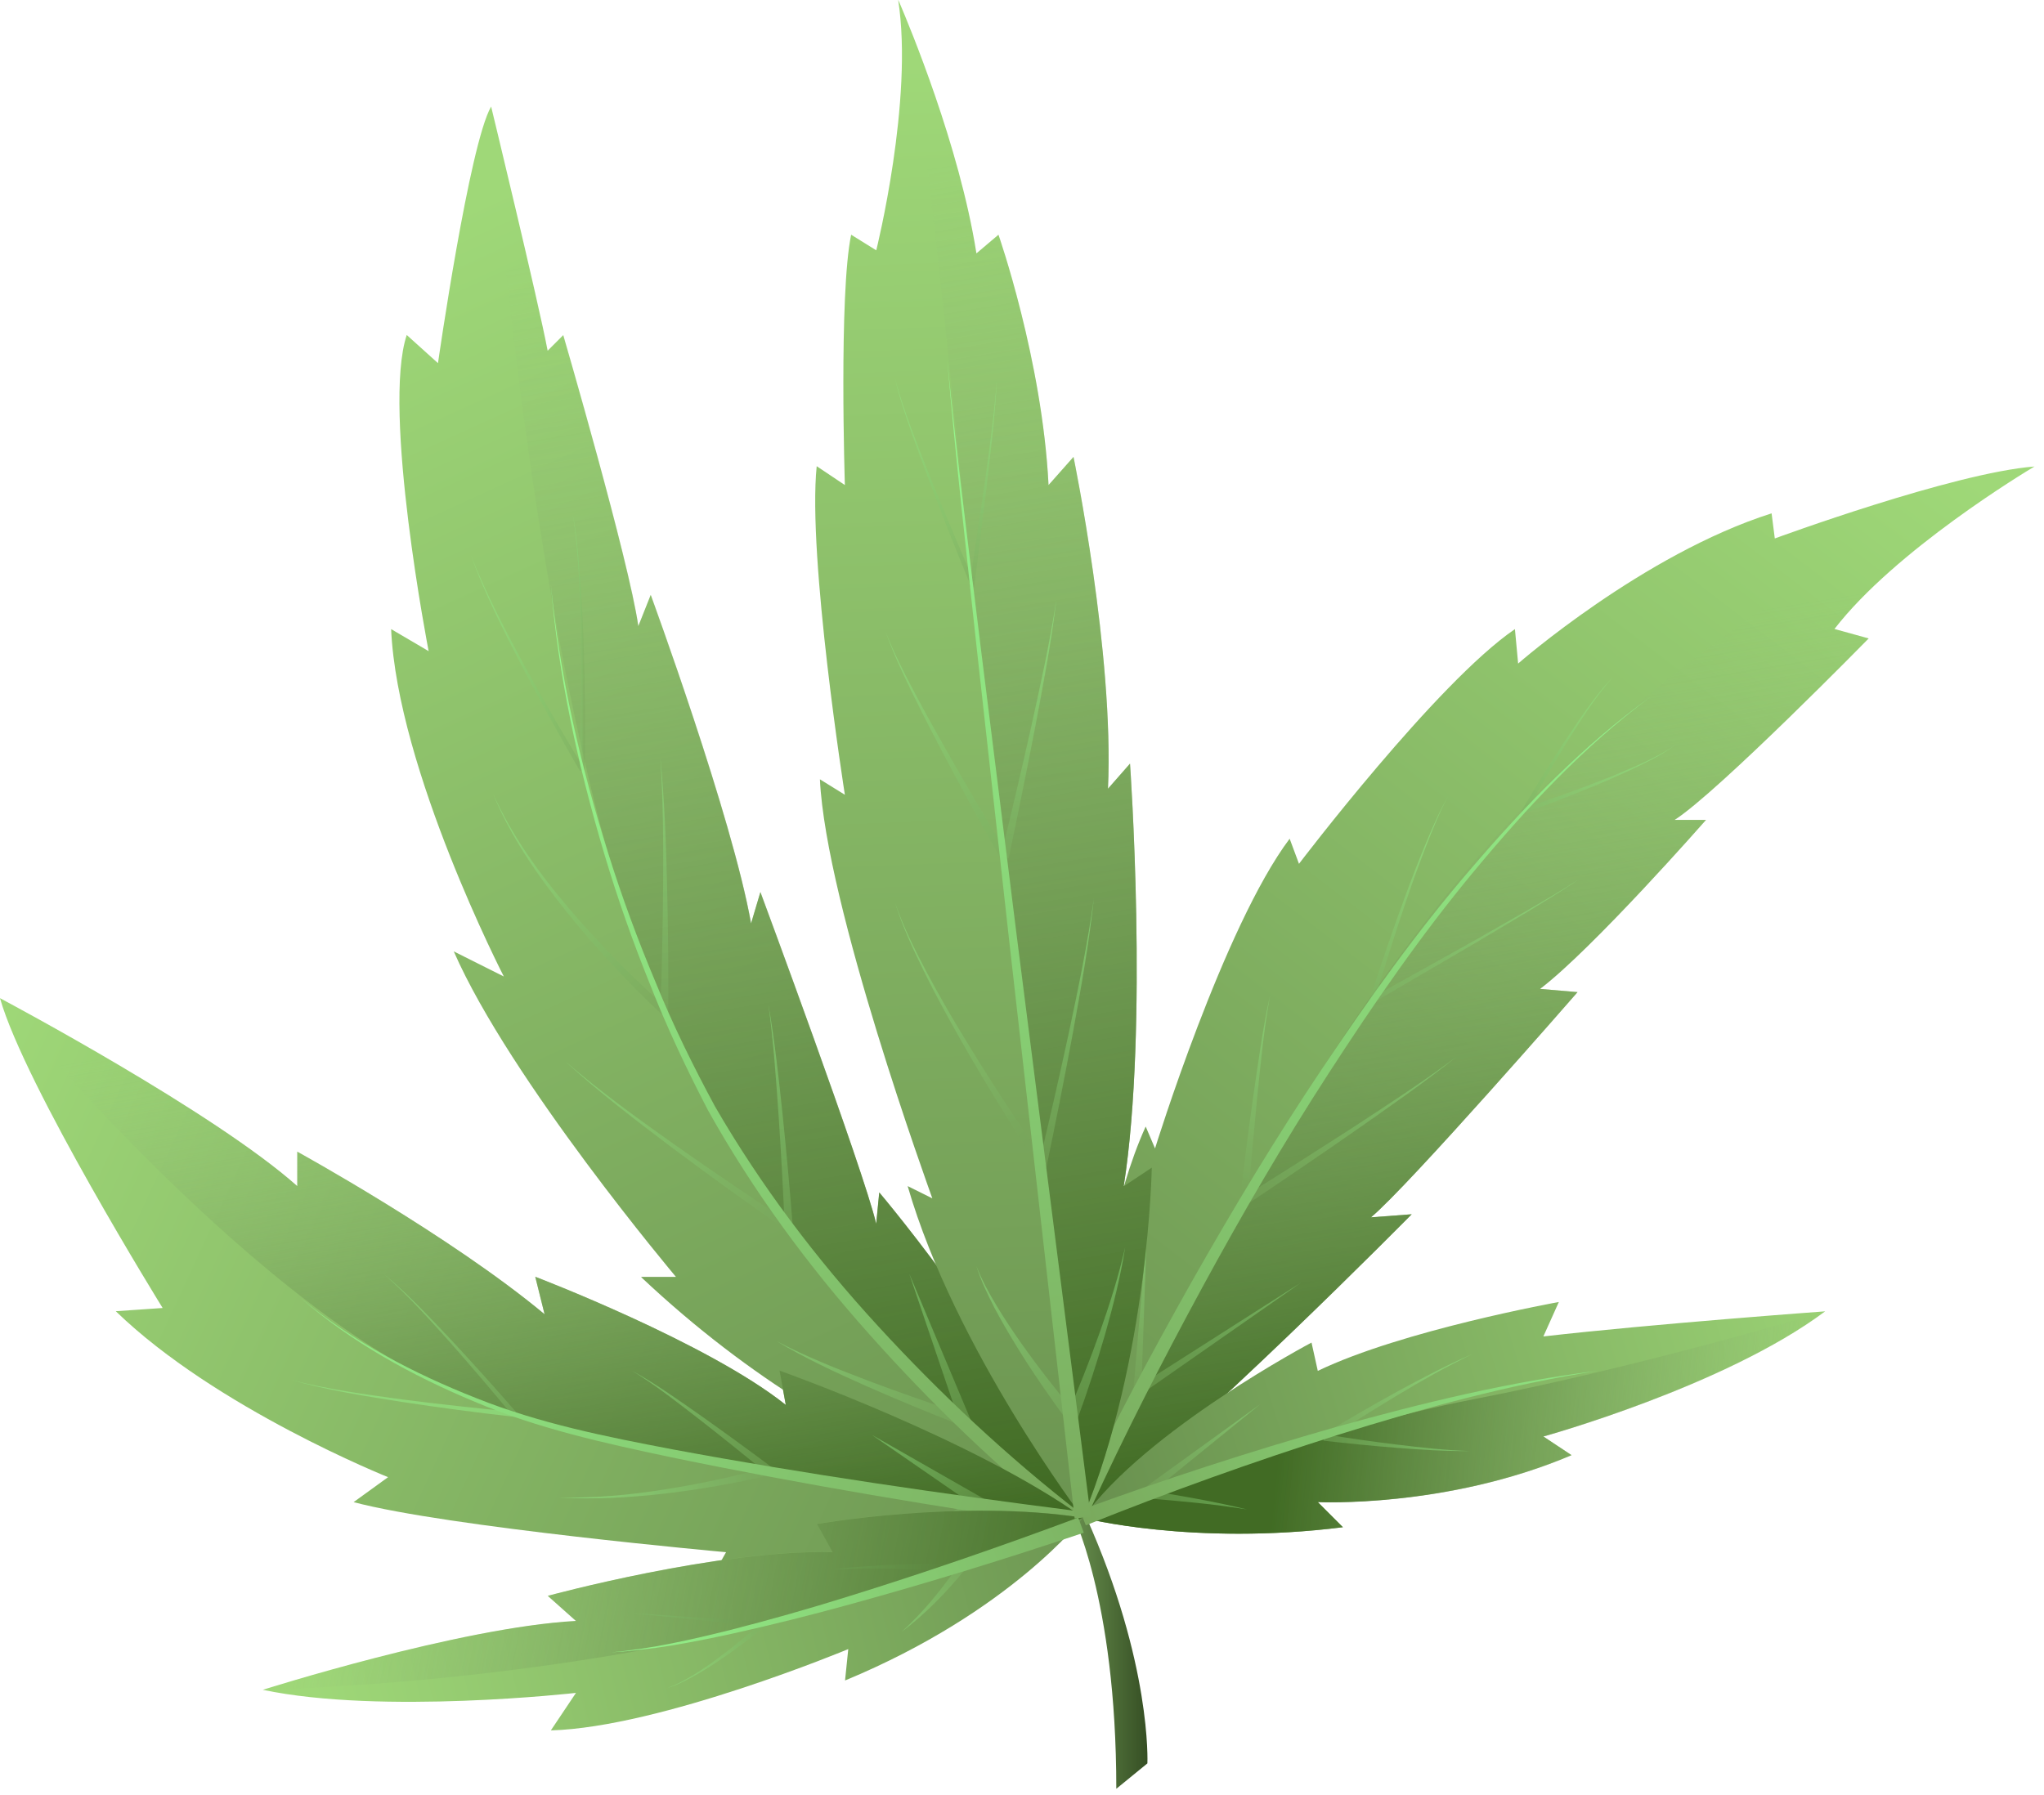 <svg xmlns="http://www.w3.org/2000/svg" width="140" height="123" viewBox="0 0 140 123" fill="none"><g clip-path="url(#clip0_181_2135)"><path d="M73.359 103.51C73.359 103.51 76.459 109.39 76.459 122.55L78.589 120.81C78.589 120.81 78.899 113.97 74.389 103.91L73.359 103.51Z" fill="url(#paint0_linear_181_2135)"></path><path d="M125.642 43.09L127.992 43.74C127.992 43.74 117.702 54.24 114.702 56.17H116.852C116.852 56.17 109.132 64.97 105.482 67.75L108.052 67.97C108.052 67.97 96.472 81.26 93.902 83.4L96.692 83.19C96.692 83.19 81.682 98.41 74.172 103.98C74.172 103.98 74.172 86.62 78.472 77.18L79.112 78.68C79.112 78.68 83.822 63.46 88.332 57.46L88.972 59.18C88.972 59.18 98.412 46.75 103.762 43.1L103.982 45.46C103.982 45.46 112.552 37.96 121.342 35.17L121.562 36.89C121.562 36.89 133.782 32.39 139.352 31.96C139.352 31.96 139.342 31.96 139.332 31.97C138.772 32.3 129.792 37.71 125.642 43.1V43.09Z" fill="url(#paint1_linear_181_2135)"></path><path d="M125.642 43.09L127.992 43.74C127.992 43.74 117.702 54.24 114.702 56.17H116.852C116.852 56.17 109.132 64.97 105.482 67.75L108.052 67.97C108.052 67.97 96.472 81.26 93.902 83.4L96.692 83.19C96.692 83.19 81.682 98.41 74.172 103.98C74.172 103.98 89.182 68.82 107.402 52.32C125.182 36.21 138.652 32.15 139.322 31.96C138.762 32.29 129.782 37.7 125.632 43.09H125.642Z" fill="url(#paint2_linear_181_2135)"></path><path opacity="0.45" d="M77.621 95.32L78.541 84.55L78.171 95.35L77.621 95.32Z" fill="url(#paint3_linear_181_2135)"></path><path opacity="0.45" d="M78.043 94.93L89.113 87.87L78.343 95.39L78.043 94.93Z" fill="url(#paint4_linear_181_2135)"></path><path opacity="0.45" d="M84.91 82.3C85.19 79.95 85.49 77.6 85.82 75.25C86.16 72.91 86.47 70.56 86.98 68.24C86.56 70.57 86.34 72.93 86.1 75.28C85.87 77.63 85.66 79.99 85.47 82.35L84.92 82.3H84.91Z" fill="url(#paint5_linear_181_2135)"></path><path opacity="0.45" d="M85.031 82.099C87.521 80.539 90.001 78.959 92.471 77.369C94.931 75.759 97.401 74.169 99.761 72.399C97.461 74.239 95.041 75.909 92.631 77.599C90.211 79.279 87.781 80.929 85.331 82.569L85.031 82.099Z" fill="url(#paint6_linear_181_2135)"></path><path opacity="0.45" d="M93.812 68.49C94.573 66.11 95.382 63.75 96.243 61.41C96.672 60.24 97.123 59.07 97.603 57.92C98.082 56.77 98.582 55.62 99.192 54.53C98.603 55.63 98.132 56.79 97.683 57.95C97.233 59.11 96.802 60.28 96.403 61.46C95.593 63.82 94.843 66.2 94.132 68.58L93.812 68.48V68.49Z" fill="url(#paint7_linear_181_2135)"></path><path opacity="0.45" d="M93.891 68.39L101.051 64.4L104.611 62.37C105.791 61.68 106.981 61 108.121 60.25C107.001 61.03 105.821 61.73 104.661 62.45L101.141 64.55L94.061 68.69L93.901 68.4L93.891 68.39Z" fill="url(#paint8_linear_181_2135)"></path><path opacity="0.45" d="M104.191 55.59C105.131 53.98 106.111 52.4 107.131 50.84C108.171 49.3 109.191 47.73 110.481 46.38C109.241 47.77 108.261 49.36 107.271 50.93C106.301 52.51 105.371 54.12 104.481 55.75L104.191 55.59Z" fill="url(#paint9_linear_181_2135)"></path><path opacity="0.45" d="M104.35 55.37C106.14 54.78 107.92 54.15 109.67 53.47C110.55 53.13 111.42 52.76 112.28 52.38C113.14 51.99 113.99 51.57 114.76 51.03C114 51.59 113.16 52.04 112.31 52.45C111.46 52.86 110.6 53.25 109.73 53.62C107.99 54.36 106.23 55.04 104.45 55.69L104.34 55.38L104.35 55.37Z" fill="url(#paint10_linear_181_2135)"></path><path d="M73.67 102.97C76.14 97.81 78.82 92.79 81.62 87.82C84.43 82.86 87.37 77.97 90.54 73.24C93.71 68.51 97.02 63.85 100.74 59.53C104.44 55.21 108.42 51.07 113.05 47.74C108.47 51.14 104.57 55.34 100.95 59.7C97.32 64.07 94.09 68.77 91 73.54C87.91 78.31 85.05 83.23 82.34 88.22C79.63 93.21 77.03 98.28 74.67 103.43L73.66 102.97H73.67Z" fill="url(#paint11_linear_181_2135)"></path><path d="M90.26 102.91L91.98 104.63C81.69 105.92 74.18 103.99 74.18 103.99H74.19C78.49 97.97 89.83 91.98 89.83 91.98L90.26 93.92C96.05 91.13 106.77 89.2 106.77 89.2L105.71 91.56C113.21 90.7 125.01 89.84 125.01 89.84C118.14 94.98 105.71 98.41 105.71 98.41L107.64 99.69C99.07 103.33 90.27 102.9 90.27 102.9L90.26 102.91Z" fill="url(#paint12_linear_181_2135)"></path><path d="M90.26 102.911L91.98 104.631C81.69 105.921 74.18 103.991 74.18 103.991H74.19C74.67 103.801 90.01 97.951 100.99 95.851C112.13 93.701 125.01 89.851 125.01 89.851C118.14 94.991 105.71 98.421 105.71 98.421L107.64 99.701C99.07 103.341 90.27 102.911 90.27 102.911H90.26Z" fill="url(#paint13_linear_181_2135)"></path><g opacity="0.45"><path d="M78.223 102.05L86.333 96.19L78.573 102.49L78.223 102.05Z" fill="url(#paint14_linear_181_2135)"></path><path d="M78.613 102.101C80.893 102.481 83.163 102.861 85.403 103.411C83.133 103.041 80.833 102.841 78.543 102.651L78.603 102.101H78.613Z" fill="url(#paint15_linear_181_2135)"></path><path d="M90.722 98.261C92.372 98.531 94.032 98.771 95.692 98.971C97.352 99.171 99.022 99.361 100.692 99.411C99.012 99.431 97.342 99.321 95.662 99.191C93.992 99.061 92.322 98.891 90.652 98.701L90.712 98.261H90.722Z" fill="url(#paint16_linear_181_2135)"></path><path d="M90.574 98.3C92.244 97.29 93.924 96.32 95.624 95.38C97.334 94.451 99.054 93.54 100.844 92.77C99.094 93.611 97.404 94.57 95.744 95.57C94.084 96.57 92.434 97.611 90.824 98.671L90.584 98.3H90.574Z" fill="url(#paint17_linear_181_2135)"></path></g><path d="M73.971 103.47C79.751 101.35 85.591 99.45 91.491 97.77C97.401 96.12 103.381 94.66 109.481 93.91C103.411 94.84 97.491 96.47 91.651 98.3C85.821 100.15 80.041 102.22 74.371 104.5L73.961 103.47H73.971Z" fill="url(#paint18_linear_181_2135)"></path><path d="M43.939 87.48H46.299C46.299 87.48 34.929 73.98 31.079 65.18L34.509 66.9C34.509 66.9 27.219 52.74 26.789 43.1L29.359 44.61C29.359 44.61 26.149 28.1 27.859 22.95L29.999 24.88C29.999 24.88 32.149 9.87 33.639 7.3C33.639 7.3 36.859 20.59 37.509 24.03L38.579 22.96C38.579 22.96 43.079 38.4 43.719 42.9L44.569 40.76C44.569 40.76 50.149 55.98 51.439 63.27L52.079 61.12C52.079 61.12 59.159 80.21 60.009 83.85L60.219 81.7C60.219 81.7 70.929 94.34 74.139 103.99H74.149C74.149 103.99 59.149 101.86 43.919 87.5L43.939 87.48Z" fill="url(#paint19_linear_181_2135)"></path><path d="M74.158 103.97C73.658 103.64 57.708 92.6 47.308 73.46C36.728 54.03 33.648 7.29 33.648 7.29C33.648 7.29 36.868 20.58 37.518 24.02L38.588 22.95C38.588 22.95 43.088 38.39 43.728 42.89L44.578 40.75C44.578 40.75 50.158 55.97 51.448 63.26L52.088 61.11C52.088 61.11 59.168 80.2 60.018 83.84L60.228 81.69C60.228 81.69 70.938 94.33 74.148 103.98L74.158 103.97Z" fill="url(#paint20_linear_181_2135)"></path><path opacity="0.45" d="M39.728 52.831C38.338 50.441 36.998 48.031 35.718 45.581C34.448 43.13 33.208 40.651 32.258 38.06C33.268 40.63 34.558 43.081 35.868 45.501C37.188 47.92 38.578 50.31 40.008 52.66L39.728 52.831Z" fill="url(#paint21_linear_181_2135)"></path><path opacity="0.45" d="M39.708 52.74C39.798 49.831 39.838 46.91 39.798 43.99C39.778 42.531 39.738 41.071 39.658 39.62C39.578 38.17 39.468 36.711 39.238 35.27C39.498 36.711 39.628 38.16 39.738 39.62C39.848 41.081 39.918 42.531 39.968 43.99C40.068 46.91 40.088 49.831 40.048 52.751H39.718L39.708 52.74Z" fill="url(#paint22_linear_181_2135)"></path><path opacity="0.45" d="M45.318 69.491C42.978 67.291 40.808 64.951 38.798 62.461C36.818 59.971 34.968 57.311 33.758 54.351C35.058 57.271 36.958 59.861 39.008 62.281C41.078 64.691 43.318 66.971 45.678 69.071L45.308 69.481L45.318 69.491Z" fill="url(#paint23_linear_181_2135)"></path><path opacity="0.45" d="M45.229 69.271C45.339 66.381 45.399 63.481 45.419 60.581C45.439 57.681 45.419 54.781 45.229 51.891C45.509 54.781 45.619 57.681 45.689 60.581C45.759 63.481 45.789 66.381 45.769 69.291H45.219L45.229 69.271Z" fill="url(#paint24_linear_181_2135)"></path><path opacity="0.45" d="M53.867 84.28C51.248 82.46 48.667 80.6 46.117 78.69C43.578 76.78 41.038 74.84 38.688 72.69C41.097 74.77 43.678 76.63 46.278 78.47C48.877 80.3 51.517 82.08 54.178 83.82L53.867 84.28Z" fill="url(#paint25_linear_181_2135)"></path><path opacity="0.45" d="M53.749 84.06C53.639 81.52 53.499 78.97 53.329 76.43C53.149 73.89 52.979 71.35 52.629 68.82C53.069 71.33 53.339 73.87 53.609 76.41C53.869 78.95 54.099 81.49 54.299 84.03L53.749 84.06Z" fill="url(#paint26_linear_181_2135)"></path><path opacity="0.45" d="M65.758 97.63C63.598 96.78 61.468 95.9 59.358 94.97C57.248 94.03 55.148 93.06 53.168 91.87C55.208 92.95 57.358 93.79 59.508 94.61C61.658 95.42 63.838 96.18 66.018 96.9L65.758 97.63Z" fill="url(#paint27_linear_181_2135)"></path><path opacity="0.45" d="M65.777 97.591L62.277 87.261L66.497 97.301L65.777 97.591Z" fill="url(#paint28_linear_181_2135)"></path><path d="M73.27 104.5C68.311 100.53 63.751 96.14 59.55 91.42C55.34 86.71 51.571 81.58 48.49 76.06C47.031 73.25 45.681 70.4 44.531 67.46C43.35 64.54 42.3 61.56 41.401 58.54C39.6 52.5 38.24 46.31 37.73 40.03C38.331 46.3 39.77 52.46 41.66 58.46C42.6 61.46 43.691 64.41 44.91 67.31C46.09 70.22 47.48 73.04 48.971 75.8C52.111 81.23 55.92 86.26 60.16 90.87C64.4 95.49 69.01 99.8 73.941 103.63L73.27 104.51V104.5Z" fill="url(#paint29_linear_181_2135)"></path><path d="M48.88 107.851L49.73 106.341C49.73 106.341 30.64 104.621 24.22 102.911L26.58 101.201C26.58 101.201 14.78 96.481 7.93 89.831L11.14 89.611C11.14 89.611 1.71 74.391 0 68.391H0.01C0.48 68.641 14.68 76.201 20.36 81.261V78.901C20.36 78.901 30.87 84.681 37.3 90.041L36.66 87.471C36.66 87.471 48.46 91.971 53.82 96.251L53.39 93.901C53.39 93.901 66.66 98.601 74.16 103.961H74.17L74.18 103.971C74.18 103.971 60.24 107.191 48.89 107.841L48.88 107.851Z" fill="url(#paint30_linear_181_2135)"></path><path d="M74.152 103.97C73.472 103.9 46.272 101.13 32.162 95.76C18.092 90.42 0.552 69.08 0.012 68.4C0.482 68.64 14.682 76.2 20.362 81.26V78.9C20.362 78.9 30.872 84.68 37.302 90.04L36.662 87.47C36.662 87.47 48.462 91.97 53.822 96.25L53.392 93.9C53.392 93.9 66.662 98.6 74.162 103.96L74.152 103.97Z" fill="url(#paint31_linear_181_2135)"></path><path opacity="0.45" d="M35.139 97.02C33.739 95.32 32.309 93.65 30.86 92.001C29.39 90.371 27.93 88.71 26.27 87.27C27.97 88.671 29.47 90.29 30.989 91.891C32.489 93.501 33.959 95.141 35.41 96.811L35.16 97.02H35.139Z" fill="url(#paint32_linear_181_2135)"></path><path opacity="0.45" d="M35.251 97.07C32.681 96.78 30.111 96.44 27.551 96.05C25.001 95.65 22.431 95.24 19.941 94.54C22.451 95.19 25.021 95.53 27.581 95.88C30.141 96.21 32.721 96.49 35.291 96.73L35.261 97.06L35.251 97.07Z" fill="url(#paint33_linear_181_2135)"></path><path opacity="0.45" d="M52.572 100.991C51.072 99.751 49.562 98.541 48.032 97.341C46.492 96.151 44.972 94.941 43.312 93.921C45.013 94.861 46.602 96.011 48.193 97.121C49.782 98.251 51.352 99.391 52.913 100.561L52.572 101.001V100.991Z" fill="url(#paint34_linear_181_2135)"></path><path opacity="0.45" d="M52.812 101.041C50.422 101.611 48.012 102.031 45.582 102.321C43.152 102.601 40.702 102.741 38.262 102.591C40.702 102.651 43.132 102.421 45.542 102.041C47.942 101.661 50.332 101.151 52.662 100.501L52.812 101.031V101.041Z" fill="url(#paint35_linear_181_2135)"></path><path opacity="0.45" d="M67.001 103.341L59.711 98.301L67.421 102.701L67.001 103.341Z" fill="url(#paint36_linear_181_2135)"></path><path opacity="0.45" d="M67.233 103.391C66.503 103.761 65.783 104.021 65.033 104.251C64.293 104.481 63.543 104.661 62.783 104.811C61.263 105.101 59.733 105.251 58.203 105.271C59.723 105.121 61.233 104.841 62.693 104.431C63.423 104.221 64.143 103.981 64.843 103.701C65.533 103.421 66.233 103.091 66.833 102.721L67.233 103.381V103.391Z" fill="url(#paint37_linear_181_2135)"></path><path d="M73.53 104.61C64.31 103.25 55.11 101.73 45.98 99.84C41.43 98.88 36.84 97.87 32.53 96.04C28.23 94.25 24.08 91.97 20.57 88.91C24.14 91.91 28.32 94.09 32.63 95.79C36.95 97.52 41.52 98.43 46.09 99.3C55.23 101 64.45 102.33 73.67 103.51L73.52 104.61H73.53Z" fill="url(#paint38_linear_181_2135)"></path><path d="M74.17 103.98C74.17 103.98 69.24 110.42 57.88 115.13L58.1 112.98C58.1 112.98 45.24 118.34 37.73 118.55L39.45 115.98C39.45 115.98 26.16 117.49 18 115.77C18 115.77 31.51 111.48 39.45 111.05L37.52 109.33C37.52 109.33 49.31 106.12 57.03 106.33L55.96 104.4C55.96 104.4 65.81 102.68 74.16 103.97H74.18L74.17 103.98Z" fill="url(#paint39_linear_181_2135)"></path><path opacity="0.45" d="M52.42 111.4C51.38 112.25 50.31 113.06 49.2 113.8C48.65 114.17 48.08 114.53 47.49 114.85C46.9 115.17 46.3 115.48 45.66 115.66C46.29 115.45 46.88 115.12 47.45 114.78C48.02 114.43 48.57 114.06 49.1 113.66C50.17 112.87 51.2 112.02 52.19 111.14L52.41 111.39L52.42 111.4Z" fill="url(#paint40_linear_181_2135)"></path><path opacity="0.45" d="M52.291 111.44L43.301 110.52L52.331 111.11L52.291 111.44Z" fill="url(#paint41_linear_181_2135)"></path><path opacity="0.45" d="M66.152 107.469C64.832 109.079 63.392 110.569 61.742 111.809C63.262 110.429 64.562 108.819 65.702 107.149L66.152 107.469Z" fill="url(#paint42_linear_181_2135)"></path><path opacity="0.45" d="M65.591 107.69C62.741 107.51 59.881 107.37 57.031 107.52C59.881 107.18 62.751 107.14 65.621 107.14L65.601 107.69H65.591Z" fill="url(#paint43_linear_181_2135)"></path><path d="M18 115.78C18 115.78 31.51 111.49 39.45 111.06L37.52 109.34C37.52 109.34 49.31 106.13 57.03 106.34L55.96 104.41C55.96 104.41 65.81 102.69 74.16 103.98C73.54 104.29 53.61 114.51 18.01 115.78H18Z" fill="url(#paint44_linear_181_2135)"></path><path d="M74.221 105.01C68.931 106.79 63.611 108.43 58.231 109.91C55.551 110.65 52.841 111.33 50.121 111.93C47.401 112.52 44.651 113.05 41.871 113.2C44.651 112.96 47.361 112.33 50.061 111.66C52.751 110.97 55.431 110.21 58.081 109.38C63.391 107.73 68.651 105.91 73.851 103.97L74.231 105.01H74.221Z" fill="url(#paint45_linear_181_2135)"></path><path d="M78.888 79.98C78.888 79.98 78.678 93.05 74.168 103.98C74.168 103.98 65.388 92.4 62.168 81.26L63.858 82.1C63.648 81.49 56.568 62.04 56.158 53.39L57.868 54.45C57.868 54.45 55.298 38.16 55.938 31.94L57.868 33.23C57.868 33.23 57.448 20.16 58.298 16.08L60.018 17.15C60.018 17.15 62.588 6.86 61.518 -0.01C61.548 0.06 61.588 0.13 61.628 0.23C62.268 1.74 65.718 9.98 66.878 17.36L68.388 16.08C68.388 16.08 71.388 24.65 71.818 33.23L73.528 31.3C73.528 31.3 76.318 44.8 75.888 54.03L77.398 52.31C77.398 52.31 78.678 70.32 76.968 81.25L78.898 79.97L78.888 79.98Z" fill="url(#paint46_linear_181_2135)"></path><path d="M78.889 79.98C78.889 79.98 78.679 93.05 74.169 103.98C74.169 103.98 68.169 54.74 67.309 47.6C66.469 40.59 63.419 5.07 61.629 0.25C62.269 1.76 65.719 10 66.879 17.38L68.389 16.1C68.389 16.1 71.389 24.67 71.819 33.25L73.529 31.32C73.529 31.32 76.319 44.82 75.889 54.05L77.399 52.33C77.399 52.33 78.679 70.34 76.969 81.27L78.899 79.99L78.889 79.98Z" fill="url(#paint47_linear_181_2135)"></path><path opacity="0.45" d="M73.119 97.371C71.889 95.701 70.719 94.01 69.639 92.251C69.099 91.371 68.579 90.481 68.099 89.57C67.629 88.65 67.179 87.721 66.879 86.731C67.239 87.691 67.739 88.591 68.269 89.471C68.799 90.35 69.369 91.201 69.959 92.04C71.139 93.71 72.409 95.331 73.719 96.891L73.119 97.38V97.371Z" fill="url(#paint48_linear_181_2135)"></path><path opacity="0.45" d="M73.069 96.98C73.879 95.12 74.639 93.22 75.319 91.3C75.999 89.38 76.619 87.43 77.069 85.44C76.749 87.46 76.249 89.45 75.689 91.42C75.119 93.39 74.489 95.34 73.779 97.27L73.059 96.98H73.069Z" fill="url(#paint49_linear_181_2135)"></path><path opacity="0.45" d="M71.117 79.91C71.847 76.87 72.547 73.82 73.207 70.76C73.857 67.7 74.497 64.64 74.927 61.53C74.587 64.64 74.037 67.73 73.477 70.81C72.907 73.89 72.297 76.96 71.657 80.03L71.117 79.91Z" fill="url(#paint50_linear_181_2135)"></path><path opacity="0.45" d="M71.049 79.81C69.179 76.95 67.389 74.05 65.709 71.08C64.869 69.6 64.049 68.1 63.299 66.57C62.549 65.04 61.819 63.49 61.309 61.86C61.859 63.47 62.629 65 63.419 66.51C64.219 68.01 65.059 69.49 65.949 70.94C67.709 73.85 69.579 76.7 71.509 79.5L71.049 79.81Z" fill="url(#paint51_linear_181_2135)"></path><path opacity="0.45" d="M68.547 58.681C69.257 55.761 69.947 52.831 70.607 49.901C71.247 46.961 71.917 44.031 72.357 41.051C72.007 44.041 71.437 47.001 70.877 49.951C70.307 52.901 69.707 55.851 69.087 58.801L68.547 58.681Z" fill="url(#paint52_linear_181_2135)"></path><path opacity="0.45" d="M68.578 58.891C67.138 56.35 65.748 53.8 64.388 51.221C63.708 49.931 63.048 48.63 62.408 47.321C61.778 46.011 61.158 44.691 60.668 43.31C61.198 44.66 61.858 45.961 62.538 47.251C63.218 48.541 63.918 49.81 64.638 51.081C66.068 53.611 67.548 56.12 69.058 58.6L68.578 58.88V58.891Z" fill="url(#paint53_linear_181_2135)"></path><path opacity="0.45" d="M66.398 40.18L67.448 33.08C67.768 30.71 68.118 28.34 68.278 25.95C68.168 28.34 67.878 30.72 67.608 33.1L66.728 40.23L66.398 40.18Z" fill="url(#paint54_linear_181_2135)"></path><path opacity="0.45" d="M66.409 39.94C65.469 37.64 64.549 35.33 63.669 33.01C63.229 31.85 62.799 30.68 62.389 29.51C61.989 28.33 61.579 27.16 61.309 25.94C61.609 27.15 62.039 28.31 62.459 29.48C62.899 30.64 63.349 31.8 63.819 32.95C64.749 35.25 65.719 37.54 66.709 39.81L66.399 39.94H66.409Z" fill="url(#paint55_linear_181_2135)"></path><path d="M73.607 104.04L69.117 64.4L66.917 44.571C66.207 37.961 65.447 31.351 64.887 24.73C65.537 31.351 66.397 37.941 67.197 44.541L69.667 64.331L74.707 103.9L73.607 104.03V104.04Z" fill="url(#paint56_linear_181_2135)"></path></g><defs><linearGradient id="paint0_linear_181_2135" x1="73.359" y1="113.03" x2="78.589" y2="113.03" gradientUnits="userSpaceOnUse"><stop stop-color="#69914F"></stop><stop offset="1" stop-color="#364F24"></stop></linearGradient><linearGradient id="paint1_linear_181_2135" x1="127.562" y1="26.81" x2="67.742" y2="104.85" gradientUnits="userSpaceOnUse"><stop stop-color="#9FD878"></stop><stop offset="1" stop-color="#69914F"></stop></linearGradient><linearGradient id="paint2_linear_181_2135" x1="102.902" y1="44.63" x2="111.442" y2="96.39" gradientUnits="userSpaceOnUse"><stop stop-color="#99BF7E" stop-opacity="0"></stop><stop offset="1" stop-color="#416B24"></stop></linearGradient><linearGradient id="paint3_linear_181_2135" x1="79.451" y1="81.78" x2="77.621" y2="95.4" gradientUnits="userSpaceOnUse"><stop stop-color="#97FA8F"></stop><stop offset="1" stop-color="#78A55A"></stop></linearGradient><linearGradient id="paint4_linear_181_2135" x1="93.973" y1="86.63" x2="76.173" y2="95.31" gradientUnits="userSpaceOnUse"><stop stop-color="#97FA8F"></stop><stop offset="1" stop-color="#78A55A"></stop></linearGradient><linearGradient id="paint5_linear_181_2135" x1="88" y1="66.15" x2="84.89" y2="82.01" gradientUnits="userSpaceOnUse"><stop stop-color="#97FA8F"></stop><stop offset="1" stop-color="#78A55A"></stop></linearGradient><linearGradient id="paint6_linear_181_2135" x1="103.861" y1="70.669" x2="83.921" y2="82.669" gradientUnits="userSpaceOnUse"><stop stop-color="#97FA8F"></stop><stop offset="1" stop-color="#78A55A"></stop></linearGradient><linearGradient id="paint7_linear_181_2135" x1="98.132" y1="56.29" x2="93.522" y2="71.08" gradientUnits="userSpaceOnUse"><stop stop-color="#97FA8F"></stop><stop offset="1" stop-color="#78A55A"></stop></linearGradient><linearGradient id="paint8_linear_181_2135" x1="110.351" y1="59.81" x2="89.661" y2="70.21" gradientUnits="userSpaceOnUse"><stop stop-color="#97FA8F"></stop><stop offset="1" stop-color="#78A55A"></stop></linearGradient><linearGradient id="paint9_linear_181_2135" x1="111.861" y1="46.07" x2="102.641" y2="56.58" gradientUnits="userSpaceOnUse"><stop stop-color="#97FA8F"></stop><stop offset="1" stop-color="#78A55A"></stop></linearGradient><linearGradient id="paint10_linear_181_2135" x1="115.2" y1="50.94" x2="99.98" y2="57.59" gradientUnits="userSpaceOnUse"><stop stop-color="#97FA8F"></stop><stop offset="1" stop-color="#78A55A"></stop></linearGradient><linearGradient id="paint11_linear_181_2135" x1="115.74" y1="40.45" x2="69.43" y2="107.35" gradientUnits="userSpaceOnUse"><stop stop-color="#97FA8F"></stop><stop offset="1" stop-color="#78A55A"></stop></linearGradient><linearGradient id="paint12_linear_181_2135" x1="130.08" y1="86.22" x2="75.4" y2="103.16" gradientUnits="userSpaceOnUse"><stop stop-color="#9FD878"></stop><stop offset="1" stop-color="#69914F"></stop></linearGradient><linearGradient id="paint13_linear_181_2135" x1="124.57" y1="99.541" x2="87.91" y2="95.901" gradientUnits="userSpaceOnUse"><stop stop-color="#99BF7E" stop-opacity="0"></stop><stop offset="1" stop-color="#416B24"></stop></linearGradient><linearGradient id="paint14_linear_181_2135" x1="88.873" y1="94.49" x2="78.053" y2="102.53" gradientUnits="userSpaceOnUse"><stop stop-color="#97FA8F"></stop><stop offset="1" stop-color="#78A55A"></stop></linearGradient><linearGradient id="paint15_linear_181_2135" x1="88.493" y1="103.781" x2="76.383" y2="102.071" gradientUnits="userSpaceOnUse"><stop stop-color="#97FA8F"></stop><stop offset="1" stop-color="#78A55A"></stop></linearGradient><linearGradient id="paint16_linear_181_2135" x1="101.482" y1="99.151" x2="88.082" y2="98.511" gradientUnits="userSpaceOnUse"><stop stop-color="#97FA8F"></stop><stop offset="1" stop-color="#78A55A"></stop></linearGradient><linearGradient id="paint17_linear_181_2135" x1="100.664" y1="92.38" x2="89.194" y2="99.671" gradientUnits="userSpaceOnUse"><stop stop-color="#97FA8F"></stop><stop offset="1" stop-color="#78A55A"></stop></linearGradient><linearGradient id="paint18_linear_181_2135" x1="119.991" y1="87.61" x2="72.391" y2="106.26" gradientUnits="userSpaceOnUse"><stop stop-color="#97FA8F"></stop><stop offset="1" stop-color="#78A55A"></stop></linearGradient><linearGradient id="paint19_linear_181_2135" x1="23.909" y1="17.71" x2="67.409" y2="113.05" gradientUnits="userSpaceOnUse"><stop stop-color="#9FD878"></stop><stop offset="1" stop-color="#69914F"></stop></linearGradient><linearGradient id="paint20_linear_181_2135" x1="46.708" y1="16.37" x2="61.118" y2="103.69" gradientUnits="userSpaceOnUse"><stop stop-color="#99BF7E" stop-opacity="0"></stop><stop offset="1" stop-color="#416B24"></stop></linearGradient><linearGradient id="paint21_linear_181_2135" x1="32.258" y1="45.441" x2="40.018" y2="45.441" gradientUnits="userSpaceOnUse"><stop stop-color="#97FA8F"></stop><stop offset="1" stop-color="#78A55A"></stop></linearGradient><linearGradient id="paint22_linear_181_2135" x1="39.228" y1="44.011" x2="40.058" y2="44.011" gradientUnits="userSpaceOnUse"><stop stop-color="#97FA8F"></stop><stop offset="1" stop-color="#78A55A"></stop></linearGradient><linearGradient id="paint23_linear_181_2135" x1="33.818" y1="54.081" x2="44.428" y2="68.881" gradientUnits="userSpaceOnUse"><stop stop-color="#97FA8F"></stop><stop offset="1" stop-color="#78A55A"></stop></linearGradient><linearGradient id="paint24_linear_181_2135" x1="46.349" y1="49.001" x2="44.739" y2="71.191" gradientUnits="userSpaceOnUse"><stop stop-color="#97FA8F"></stop><stop offset="1" stop-color="#78A55A"></stop></linearGradient><linearGradient id="paint25_linear_181_2135" x1="37.968" y1="70.99" x2="53.938" y2="84.71" gradientUnits="userSpaceOnUse"><stop stop-color="#97FA8F"></stop><stop offset="1" stop-color="#78A55A"></stop></linearGradient><linearGradient id="paint26_linear_181_2135" x1="53.949" y1="67.76" x2="52.879" y2="87.05" gradientUnits="userSpaceOnUse"><stop stop-color="#97FA8F"></stop><stop offset="1" stop-color="#78A55A"></stop></linearGradient><linearGradient id="paint27_linear_181_2135" x1="50.528" y1="91.03" x2="67.138" y2="97.78" gradientUnits="userSpaceOnUse"><stop stop-color="#97FA8F"></stop><stop offset="1" stop-color="#78A55A"></stop></linearGradient><linearGradient id="paint28_linear_181_2135" x1="62.017" y1="85.241" x2="66.737" y2="99.281" gradientUnits="userSpaceOnUse"><stop stop-color="#97FA8F"></stop><stop offset="1" stop-color="#78A55A"></stop></linearGradient><linearGradient id="paint29_linear_181_2135" x1="34.821" y1="45.1" x2="73.621" y2="106.2" gradientUnits="userSpaceOnUse"><stop stop-color="#97FA8F"></stop><stop offset="1" stop-color="#78A55A"></stop></linearGradient><linearGradient id="paint30_linear_181_2135" x1="-4.69" y1="77.871" x2="73.56" y2="114.101" gradientUnits="userSpaceOnUse"><stop stop-color="#9FD878"></stop><stop offset="1" stop-color="#69914F"></stop></linearGradient><linearGradient id="paint31_linear_181_2135" x1="34.072" y1="67.98" x2="40.742" y2="108.36" gradientUnits="userSpaceOnUse"><stop stop-color="#99BF7E" stop-opacity="0"></stop><stop offset="1" stop-color="#416B24"></stop></linearGradient><linearGradient id="paint32_linear_181_2135" x1="25.869" y1="86.99" x2="37.66" y2="99.21" gradientUnits="userSpaceOnUse"><stop stop-color="#97FA8F"></stop><stop offset="1" stop-color="#78A55A"></stop></linearGradient><linearGradient id="paint33_linear_181_2135" x1="34.411" y1="95.81" x2="49.751" y2="95.81" gradientUnits="userSpaceOnUse"><stop stop-color="#97FA8F"></stop><stop offset="1" stop-color="#78A55A"></stop></linearGradient><linearGradient id="paint34_linear_181_2135" x1="42.032" y1="93.521" x2="54.252" y2="101.551" gradientUnits="userSpaceOnUse"><stop stop-color="#97FA8F"></stop><stop offset="1" stop-color="#78A55A"></stop></linearGradient><linearGradient id="paint35_linear_181_2135" x1="39.342" y1="103.351" x2="53.172" y2="99.921" gradientUnits="userSpaceOnUse"><stop stop-color="#97FA8F"></stop><stop offset="1" stop-color="#78A55A"></stop></linearGradient><linearGradient id="paint36_linear_181_2135" x1="58.651" y1="97.921" x2="68.721" y2="103.921" gradientUnits="userSpaceOnUse"><stop stop-color="#97FA8F"></stop><stop offset="1" stop-color="#78A55A"></stop></linearGradient><linearGradient id="paint37_linear_181_2135" x1="56.343" y1="106.541" x2="68.773" y2="102.361" gradientUnits="userSpaceOnUse"><stop stop-color="#97FA8F"></stop><stop offset="1" stop-color="#78A55A"></stop></linearGradient><linearGradient id="paint38_linear_181_2135" x1="10.93" y1="86.47" x2="79.75" y2="108.34" gradientUnits="userSpaceOnUse"><stop stop-color="#97FA8F"></stop><stop offset="1" stop-color="#78A55A"></stop></linearGradient><linearGradient id="paint39_linear_181_2135" x1="22.04" y1="118.33" x2="78.86" y2="104.39" gradientUnits="userSpaceOnUse"><stop stop-color="#9FD878"></stop><stop offset="1" stop-color="#69914F"></stop></linearGradient><linearGradient id="paint40_linear_181_2135" x1="45.11" y1="116.9" x2="53.26" y2="109.93" gradientUnits="userSpaceOnUse"><stop stop-color="#97FA8F"></stop><stop offset="1" stop-color="#78A55A"></stop></linearGradient><linearGradient id="paint41_linear_181_2135" x1="40.321" y1="109.36" x2="52.431" y2="111.72" gradientUnits="userSpaceOnUse"><stop stop-color="#97FA8F"></stop><stop offset="1" stop-color="#78A55A"></stop></linearGradient><linearGradient id="paint42_linear_181_2135" x1="61.552" y1="114.159" x2="66.382" y2="105.049" gradientUnits="userSpaceOnUse"><stop stop-color="#97FA8F"></stop><stop offset="1" stop-color="#78A55A"></stop></linearGradient><linearGradient id="paint43_linear_181_2135" x1="54.371" y1="106.95" x2="66.061" y2="107.59" gradientUnits="userSpaceOnUse"><stop stop-color="#97FA8F"></stop><stop offset="1" stop-color="#78A55A"></stop></linearGradient><linearGradient id="paint44_linear_181_2135" x1="19.31" y1="104.73" x2="75.05" y2="115.45" gradientUnits="userSpaceOnUse"><stop stop-color="#99BF7E" stop-opacity="0"></stop><stop offset="1" stop-color="#416B24"></stop></linearGradient><linearGradient id="paint45_linear_181_2135" x1="39.031" y1="116.03" x2="80.841" y2="100.81" gradientUnits="userSpaceOnUse"><stop stop-color="#97FA8F"></stop><stop offset="1" stop-color="#78A55A"></stop></linearGradient><linearGradient id="paint46_linear_181_2135" x1="65.208" y1="3.98" x2="69.068" y2="108.28" gradientUnits="userSpaceOnUse"><stop stop-color="#9FD878"></stop><stop offset="1" stop-color="#69914F"></stop></linearGradient><linearGradient id="paint47_linear_181_2135" x1="64.739" y1="11.23" x2="79.489" y2="100.61" gradientUnits="userSpaceOnUse"><stop stop-color="#99BF7E" stop-opacity="0"></stop><stop offset="1" stop-color="#416B24"></stop></linearGradient><linearGradient id="paint48_linear_181_2135" x1="66.079" y1="85.3" x2="74.769" y2="99.66" gradientUnits="userSpaceOnUse"><stop stop-color="#97FA8F"></stop><stop offset="1" stop-color="#78A55A"></stop></linearGradient><linearGradient id="paint49_linear_181_2135" x1="77.549" y1="84.4" x2="72.729" y2="99.4" gradientUnits="userSpaceOnUse"><stop stop-color="#97FA8F"></stop><stop offset="1" stop-color="#78A55A"></stop></linearGradient><linearGradient id="paint50_linear_181_2135" x1="75.077" y1="62.84" x2="70.887" y2="81.49" gradientUnits="userSpaceOnUse"><stop stop-color="#97FA8F"></stop><stop offset="1" stop-color="#78A55A"></stop></linearGradient><linearGradient id="paint51_linear_181_2135" x1="60.349" y1="61.04" x2="70.319" y2="78.19" gradientUnits="userSpaceOnUse"><stop stop-color="#97FA8F"></stop><stop offset="1" stop-color="#78A55A"></stop></linearGradient><linearGradient id="paint52_linear_181_2135" x1="72.777" y1="43.031" x2="67.307" y2="61.371" gradientUnits="userSpaceOnUse"><stop stop-color="#97FA8F"></stop><stop offset="1" stop-color="#78A55A"></stop></linearGradient><linearGradient id="paint53_linear_181_2135" x1="60.138" y1="40.88" x2="69.358" y2="60.821" gradientUnits="userSpaceOnUse"><stop stop-color="#97FA8F"></stop><stop offset="1" stop-color="#78A55A"></stop></linearGradient><linearGradient id="paint54_linear_181_2135" x1="68.928" y1="25.26" x2="66.038" y2="41.13" gradientUnits="userSpaceOnUse"><stop stop-color="#97FA8F"></stop><stop offset="1" stop-color="#78A55A"></stop></linearGradient><linearGradient id="paint55_linear_181_2135" x1="61.659" y1="25.38" x2="66.369" y2="40.6" gradientUnits="userSpaceOnUse"><stop stop-color="#97FA8F"></stop><stop offset="1" stop-color="#78A55A"></stop></linearGradient><linearGradient id="paint56_linear_181_2135" x1="62.437" y1="25.52" x2="77.237" y2="109.99" gradientUnits="userSpaceOnUse"><stop stop-color="#97FA8F"></stop><stop offset="1" stop-color="#78A55A"></stop></linearGradient><clipPath id="clip0_181_2135"><rect width="139.35" height="122.55" fill="white"></rect></clipPath></defs></svg>